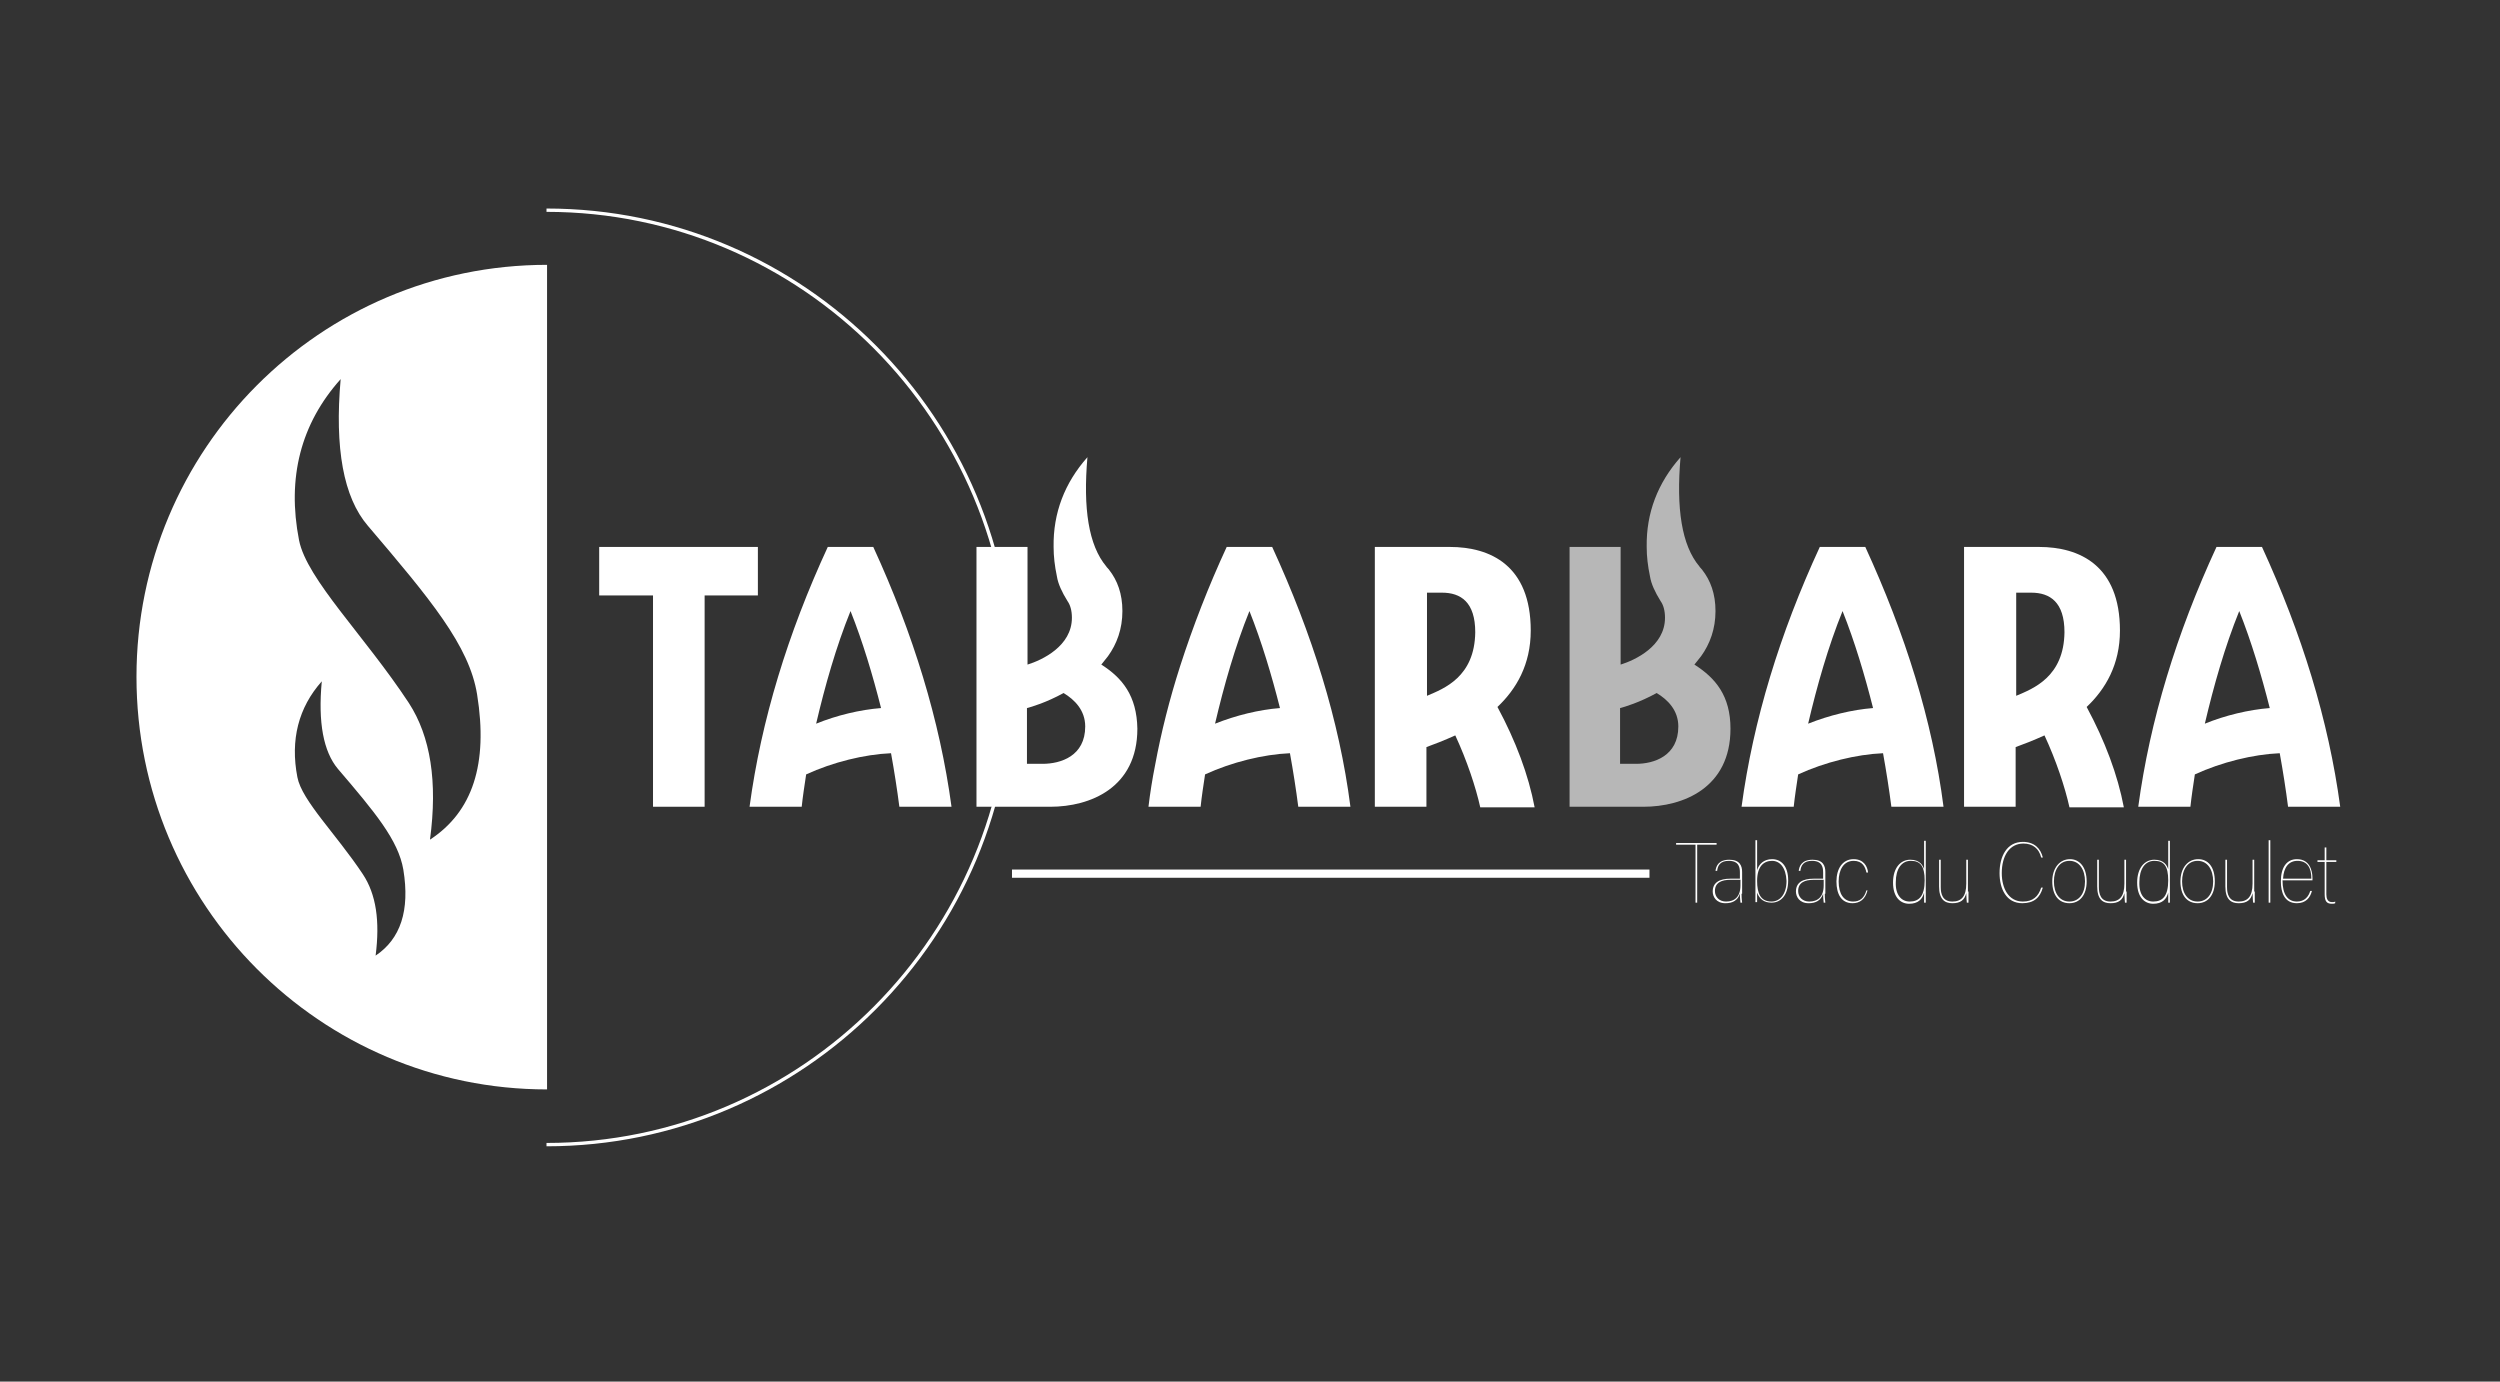 <?xml version="1.0" encoding="UTF-8"?>
<svg xmlns="http://www.w3.org/2000/svg" width="152" height="84" viewBox="0 0 152 84" fill="none">
  <rect x="0" y="0" width="152" height="84" fill="#333333" stroke="none"/>
  <path d="M103.087 51.357H101.907V51.255H104.369V51.357H103.189V54.882H103.087V51.357Z" fill="white"></path>
  <path d="M105.887 54.339C105.887 54.678 105.921 54.814 105.921 54.882H105.82C105.82 54.78 105.786 54.678 105.786 54.339C105.651 54.746 105.347 54.916 104.909 54.916C104.335 54.916 104.133 54.509 104.133 54.204C104.133 53.661 104.538 53.424 105.212 53.424H105.786V53.051C105.786 52.78 105.752 52.339 105.111 52.339C104.605 52.339 104.437 52.611 104.403 52.95H104.302C104.335 52.678 104.47 52.272 105.145 52.272C105.786 52.272 105.921 52.644 105.921 53.017V54.339H105.887ZM105.786 53.492H105.212C104.673 53.492 104.268 53.661 104.268 54.17C104.268 54.543 104.538 54.814 104.943 54.814C105.449 54.814 105.82 54.543 105.82 53.831V53.492H105.786Z" fill="white"></path>
  <path d="M106.73 51.085H106.832V52.916C106.933 52.543 107.236 52.237 107.742 52.237C108.316 52.237 108.721 52.678 108.721 53.526C108.721 54.509 108.215 54.882 107.709 54.882C107.236 54.882 106.967 54.644 106.832 54.271C106.832 54.441 106.832 54.746 106.832 54.848H106.73C106.73 54.746 106.73 54.509 106.73 54.136V51.085ZM107.742 52.339C107.236 52.339 106.832 52.678 106.832 53.559C106.832 54.305 107.034 54.814 107.709 54.814C108.215 54.814 108.62 54.373 108.62 53.559C108.586 52.746 108.215 52.339 107.742 52.339Z" fill="white"></path>
  <path d="M110.947 54.339C110.947 54.678 110.981 54.814 110.981 54.882H110.88C110.88 54.78 110.846 54.678 110.846 54.339C110.711 54.746 110.407 54.916 109.969 54.916C109.395 54.916 109.193 54.509 109.193 54.204C109.193 53.661 109.598 53.424 110.272 53.424H110.846V53.051C110.846 52.78 110.812 52.339 110.171 52.339C109.665 52.339 109.497 52.611 109.463 52.95H109.362C109.395 52.678 109.53 52.272 110.205 52.272C110.846 52.272 110.981 52.644 110.981 53.017V54.339H110.947ZM110.846 53.492H110.272C109.733 53.492 109.328 53.661 109.328 54.17C109.328 54.543 109.598 54.814 110.003 54.814C110.509 54.814 110.88 54.543 110.88 53.831V53.492H110.846Z" fill="white"></path>
  <path d="M113.545 54.136C113.41 54.678 113.072 54.915 112.634 54.915C111.959 54.915 111.656 54.373 111.656 53.593C111.656 52.814 112.027 52.237 112.701 52.237C113.308 52.237 113.545 52.678 113.578 53.051H113.477C113.41 52.712 113.241 52.339 112.701 52.339C112.094 52.339 111.79 52.881 111.79 53.593C111.79 54.339 112.094 54.814 112.668 54.814C113.072 54.814 113.342 54.61 113.477 54.136H113.545Z" fill="white"></path>
  <path d="M117.087 51.085V54.271C117.087 54.441 117.087 54.746 117.087 54.882H116.985C116.985 54.814 116.985 54.712 116.985 54.271C116.884 54.678 116.614 54.949 116.075 54.949C115.569 54.949 115.096 54.577 115.096 53.661C115.096 52.746 115.569 52.271 116.142 52.271C116.749 52.271 116.918 52.644 116.985 52.848V51.119H117.087V51.085ZM116.108 54.814C116.682 54.814 117.019 54.475 117.019 53.526C117.019 52.644 116.749 52.339 116.176 52.339C115.602 52.339 115.265 52.848 115.265 53.627C115.231 54.407 115.602 54.814 116.108 54.814Z" fill="white"></path>
  <path d="M119.684 54.204C119.684 54.441 119.684 54.78 119.684 54.882H119.583C119.583 54.848 119.549 54.543 119.549 54.305C119.448 54.712 119.212 54.916 118.706 54.916C118.233 54.916 117.896 54.678 117.896 53.899V52.272H117.997V53.932C117.997 54.339 118.099 54.814 118.706 54.814C119.245 54.814 119.549 54.509 119.549 53.729V52.272H119.65V54.204H119.684Z" fill="white"></path>
  <path d="M124.204 53.966C124.035 54.576 123.664 54.915 122.956 54.915C121.978 54.915 121.573 54.034 121.573 53.085C121.573 52.068 122.012 51.187 122.99 51.187C123.698 51.187 124.069 51.593 124.204 52.136H124.103C123.968 51.593 123.597 51.288 123.024 51.288C122.18 51.288 121.708 52.034 121.708 53.085C121.708 54 122.113 54.814 122.99 54.814C123.597 54.814 123.934 54.509 124.103 53.966H124.204Z" fill="white"></path>
  <path d="M126.869 53.593C126.869 54.441 126.43 54.915 125.823 54.915C125.182 54.915 124.778 54.441 124.778 53.593C124.778 52.746 125.25 52.237 125.857 52.237C126.43 52.237 126.869 52.712 126.869 53.593ZM124.879 53.593C124.879 54.305 125.216 54.814 125.823 54.814C126.397 54.814 126.768 54.339 126.768 53.593C126.768 52.881 126.43 52.339 125.823 52.339C125.216 52.339 124.879 52.881 124.879 53.593Z" fill="white"></path>
  <path d="M129.298 54.204C129.298 54.441 129.298 54.78 129.298 54.882H129.197C129.197 54.848 129.163 54.543 129.163 54.305C129.062 54.712 128.825 54.916 128.319 54.916C127.847 54.916 127.51 54.678 127.51 53.899V52.272H127.611V53.932C127.611 54.339 127.712 54.814 128.319 54.814C128.859 54.814 129.163 54.509 129.163 53.729V52.272H129.264V54.204H129.298Z" fill="white"></path>
  <path d="M131.929 51.085V54.271C131.929 54.441 131.929 54.746 131.929 54.882H131.828C131.828 54.814 131.828 54.712 131.828 54.271C131.727 54.678 131.457 54.949 130.917 54.949C130.411 54.949 129.939 54.577 129.939 53.661C129.939 52.746 130.411 52.271 130.984 52.271C131.592 52.271 131.76 52.644 131.828 52.848V51.119H131.929V51.085ZM130.917 54.814C131.49 54.814 131.828 54.475 131.828 53.526C131.828 52.644 131.558 52.339 130.984 52.339C130.411 52.339 130.074 52.848 130.074 53.627C130.04 54.407 130.411 54.814 130.917 54.814Z" fill="white"></path>
  <path d="M134.661 53.593C134.661 54.441 134.223 54.915 133.616 54.915C132.975 54.915 132.57 54.441 132.57 53.593C132.57 52.746 133.042 52.237 133.649 52.237C134.256 52.237 134.661 52.712 134.661 53.593ZM132.671 53.593C132.671 54.305 133.008 54.814 133.616 54.814C134.189 54.814 134.56 54.339 134.56 53.593C134.56 52.881 134.223 52.339 133.616 52.339C133.008 52.339 132.671 52.881 132.671 53.593Z" fill="white"></path>
  <path d="M137.09 54.204C137.09 54.441 137.09 54.78 137.09 54.882H136.989C136.989 54.848 136.955 54.543 136.955 54.305C136.854 54.712 136.618 54.916 136.112 54.916C135.64 54.916 135.302 54.678 135.302 53.899V52.272H135.403V53.932C135.403 54.339 135.505 54.814 136.112 54.814C136.652 54.814 136.955 54.509 136.955 53.729V52.272H137.056V54.204H137.09Z" fill="white"></path>
  <path d="M137.933 54.882V51.085H138.035V54.882H137.933Z" fill="white"></path>
  <path d="M138.777 53.525C138.777 54.407 139.114 54.814 139.654 54.814C140.126 54.814 140.362 54.508 140.463 54.169H140.565C140.463 54.576 140.194 54.915 139.654 54.915C138.878 54.915 138.676 54.237 138.676 53.593C138.676 52.712 139.047 52.237 139.654 52.237C140.396 52.237 140.598 52.881 140.598 53.39V53.525H138.777ZM140.531 53.424C140.531 52.78 140.295 52.339 139.688 52.339C139.148 52.339 138.844 52.746 138.81 53.424H140.531Z" fill="white"></path>
  <path d="M140.902 52.305H141.34V51.525H141.442V52.305H142.049V52.407H141.442V54.373C141.442 54.61 141.509 54.847 141.779 54.847C141.846 54.847 141.948 54.847 141.981 54.813V54.915C141.914 54.949 141.846 54.949 141.779 54.949C141.475 54.949 141.34 54.813 141.34 54.373V52.407H140.902V52.305Z" fill="white"></path>
  <path d="M8.298 41.152C8.298 55.017 19.464 66.237 33.261 66.237V16.102C19.464 16.102 8.298 27.322 8.298 41.152ZM22.837 58.102C23.107 56 22.871 54.373 22.061 53.152C20.442 50.712 18.351 48.678 18.081 47.254C17.642 44.983 18.148 43.017 19.565 41.424C19.329 43.932 19.666 45.695 20.543 46.746C22.803 49.39 24.22 51.085 24.524 52.881C24.928 55.356 24.355 57.085 22.837 58.102ZM26.143 51.051C26.615 47.525 26.177 44.779 24.861 42.746C22.162 38.644 18.654 35.22 18.182 32.847C17.44 29.051 18.283 25.763 20.712 23.051C20.341 27.254 20.881 30.237 22.365 31.966C26.143 36.407 28.538 39.254 29.01 42.237C29.685 46.441 28.74 49.356 26.143 51.051Z" fill="white"></path>
  <path d="M33.227 69.695V69.491C48.778 69.491 61.394 56.779 61.394 41.186C61.394 25.593 48.744 12.881 33.227 12.881V12.678C48.879 12.678 61.596 25.457 61.596 41.186C61.596 56.915 48.879 69.695 33.227 69.695Z" fill="white"></path>
  <path d="M36.431 33.254V36.203H39.703V49.05H42.841V36.203H46.079V33.254H36.431Z" fill="white"></path>
  <path d="M53.095 33.254H50.329C47.901 38.508 46.281 43.796 45.573 49.05H48.744C48.811 48.406 48.913 47.762 49.014 47.084C50.633 46.339 52.556 45.864 54.175 45.796C54.377 46.915 54.546 48 54.681 49.05H57.852C57.143 43.796 55.524 38.542 53.095 33.254ZM49.621 44C50.161 41.695 50.835 39.322 51.712 37.152C52.455 39.017 53.062 41.05 53.568 43.05C52.286 43.152 50.869 43.491 49.621 44Z" fill="white"></path>
  <path d="M77.349 33.254H74.583C73.47 35.661 72.525 38.101 71.75 40.508C71.109 42.508 70.603 44.508 70.232 46.508C70.063 47.356 69.928 48.203 69.827 49.05H72.998C73.065 48.406 73.166 47.762 73.268 47.084C74.887 46.339 76.81 45.864 78.429 45.796C78.631 46.915 78.8 48 78.935 49.05H82.106C81.431 43.796 79.778 38.542 77.349 33.254ZM73.875 44C74.415 41.695 75.089 39.322 75.966 37.152C76.708 39.017 77.316 41.05 77.822 43.05C76.54 43.152 75.157 43.491 73.875 44Z" fill="white"></path>
  <path d="M91.045 42.983C92.192 41.898 93.069 40.406 93.069 38.339C93.069 34.373 90.606 33.254 88.144 33.254H83.59V49.05H86.727V45.423C87.199 45.254 87.806 45.017 88.481 44.712C89.189 46.237 89.729 47.864 89.999 49.084H93.305C92.934 47.118 92.158 45.05 91.045 42.983ZM86.761 42.305V36.034H87.671C88.818 36.034 89.695 36.61 89.695 38.44C89.662 41.152 87.806 41.864 86.761 42.305Z" fill="white"></path>
  <path d="M113.41 33.254H110.644C108.215 38.508 106.596 43.796 105.887 49.05H109.058C109.126 48.406 109.227 47.762 109.328 47.084C110.947 46.339 112.87 45.864 114.489 45.796C114.691 46.915 114.86 48 114.995 49.05H118.166C117.491 43.796 115.838 38.542 113.41 33.254ZM109.935 44C110.475 41.695 111.15 39.322 112.027 37.152C112.769 39.017 113.376 41.05 113.882 43.05C112.6 43.152 111.217 43.491 109.935 44Z" fill="white"></path>
  <path d="M126.869 42.983C128.016 41.898 128.893 40.406 128.893 38.339C128.893 34.373 126.43 33.254 123.968 33.254H119.414V49.05H122.551V45.423C123.023 45.254 123.631 45.017 124.305 44.712C125.014 46.237 125.553 47.864 125.823 49.084H129.129C128.758 47.118 127.982 45.05 126.869 42.983ZM122.585 42.305V36.034H123.496C124.643 36.034 125.52 36.61 125.52 38.44C125.486 41.152 123.631 41.864 122.585 42.305Z" fill="white"></path>
  <path d="M137.529 33.254H134.763C132.334 38.508 130.715 43.796 130.006 49.05H133.177C133.245 48.406 133.346 47.762 133.447 47.084C135.066 46.339 136.989 45.864 138.608 45.796C138.81 46.915 138.979 48 139.114 49.05H142.285C141.577 43.796 139.957 38.542 137.529 33.254ZM134.054 44C134.594 41.695 135.269 39.322 136.146 37.152C136.888 39.017 137.495 41.05 138.001 43.05C136.719 43.152 135.302 43.491 134.054 44Z" fill="white"></path>
  <path d="M66.96 40.407C67.095 40.238 67.23 40.068 67.364 39.899C67.904 39.153 68.242 38.238 68.242 37.153C68.242 36.102 67.938 35.288 67.432 34.644C67.432 34.61 67.398 34.61 67.398 34.61C67.364 34.543 67.297 34.509 67.263 34.441C66.184 33.153 65.846 30.916 66.116 27.797C64.733 29.356 64.025 31.187 64.059 33.255C64.059 33.831 64.126 34.407 64.261 35.051C64.329 35.492 64.565 36 64.902 36.543C65.071 36.78 65.172 37.119 65.172 37.56C65.172 39.288 63.35 40.136 62.473 40.407V33.255H59.37V49.051H63.856C66.285 49.051 69.152 47.899 69.152 44.305C69.118 42.305 68.242 41.221 66.96 40.407ZM63.384 46.441H62.439V43.051C62.709 42.983 63.62 42.712 64.666 42.136C65.341 42.543 65.981 43.187 65.981 44.17C65.981 45.966 64.497 46.441 63.384 46.441Z" fill="white"></path>
  <path d="M103.02 40.407C103.155 40.238 103.29 40.068 103.425 39.899C103.964 39.153 104.302 38.238 104.302 37.153C104.302 36.102 103.998 35.288 103.492 34.644C103.492 34.61 103.458 34.61 103.458 34.61C103.425 34.543 103.357 34.509 103.324 34.441C102.244 33.153 101.907 30.916 102.177 27.797C100.794 29.356 100.085 31.187 100.119 33.255C100.119 33.831 100.186 34.407 100.321 35.051C100.389 35.492 100.625 36 100.962 36.543C101.131 36.78 101.232 37.119 101.232 37.56C101.232 39.288 99.41 40.136 98.534 40.407V33.255H95.43V49.051H99.916C102.345 49.051 105.213 47.899 105.213 44.305C105.213 42.305 104.302 41.221 103.02 40.407ZM99.478 46.441H98.5V43.051C98.77 42.983 99.68 42.712 100.726 42.136C101.401 42.543 102.042 43.187 102.042 44.17C102.042 45.966 100.557 46.441 99.478 46.441Z" fill="#B7B7B7"></path>
  <path d="M100.288 53.118H61.529" stroke="white" stroke-width="0.5" stroke-miterlimit="10"></path>
</svg>
